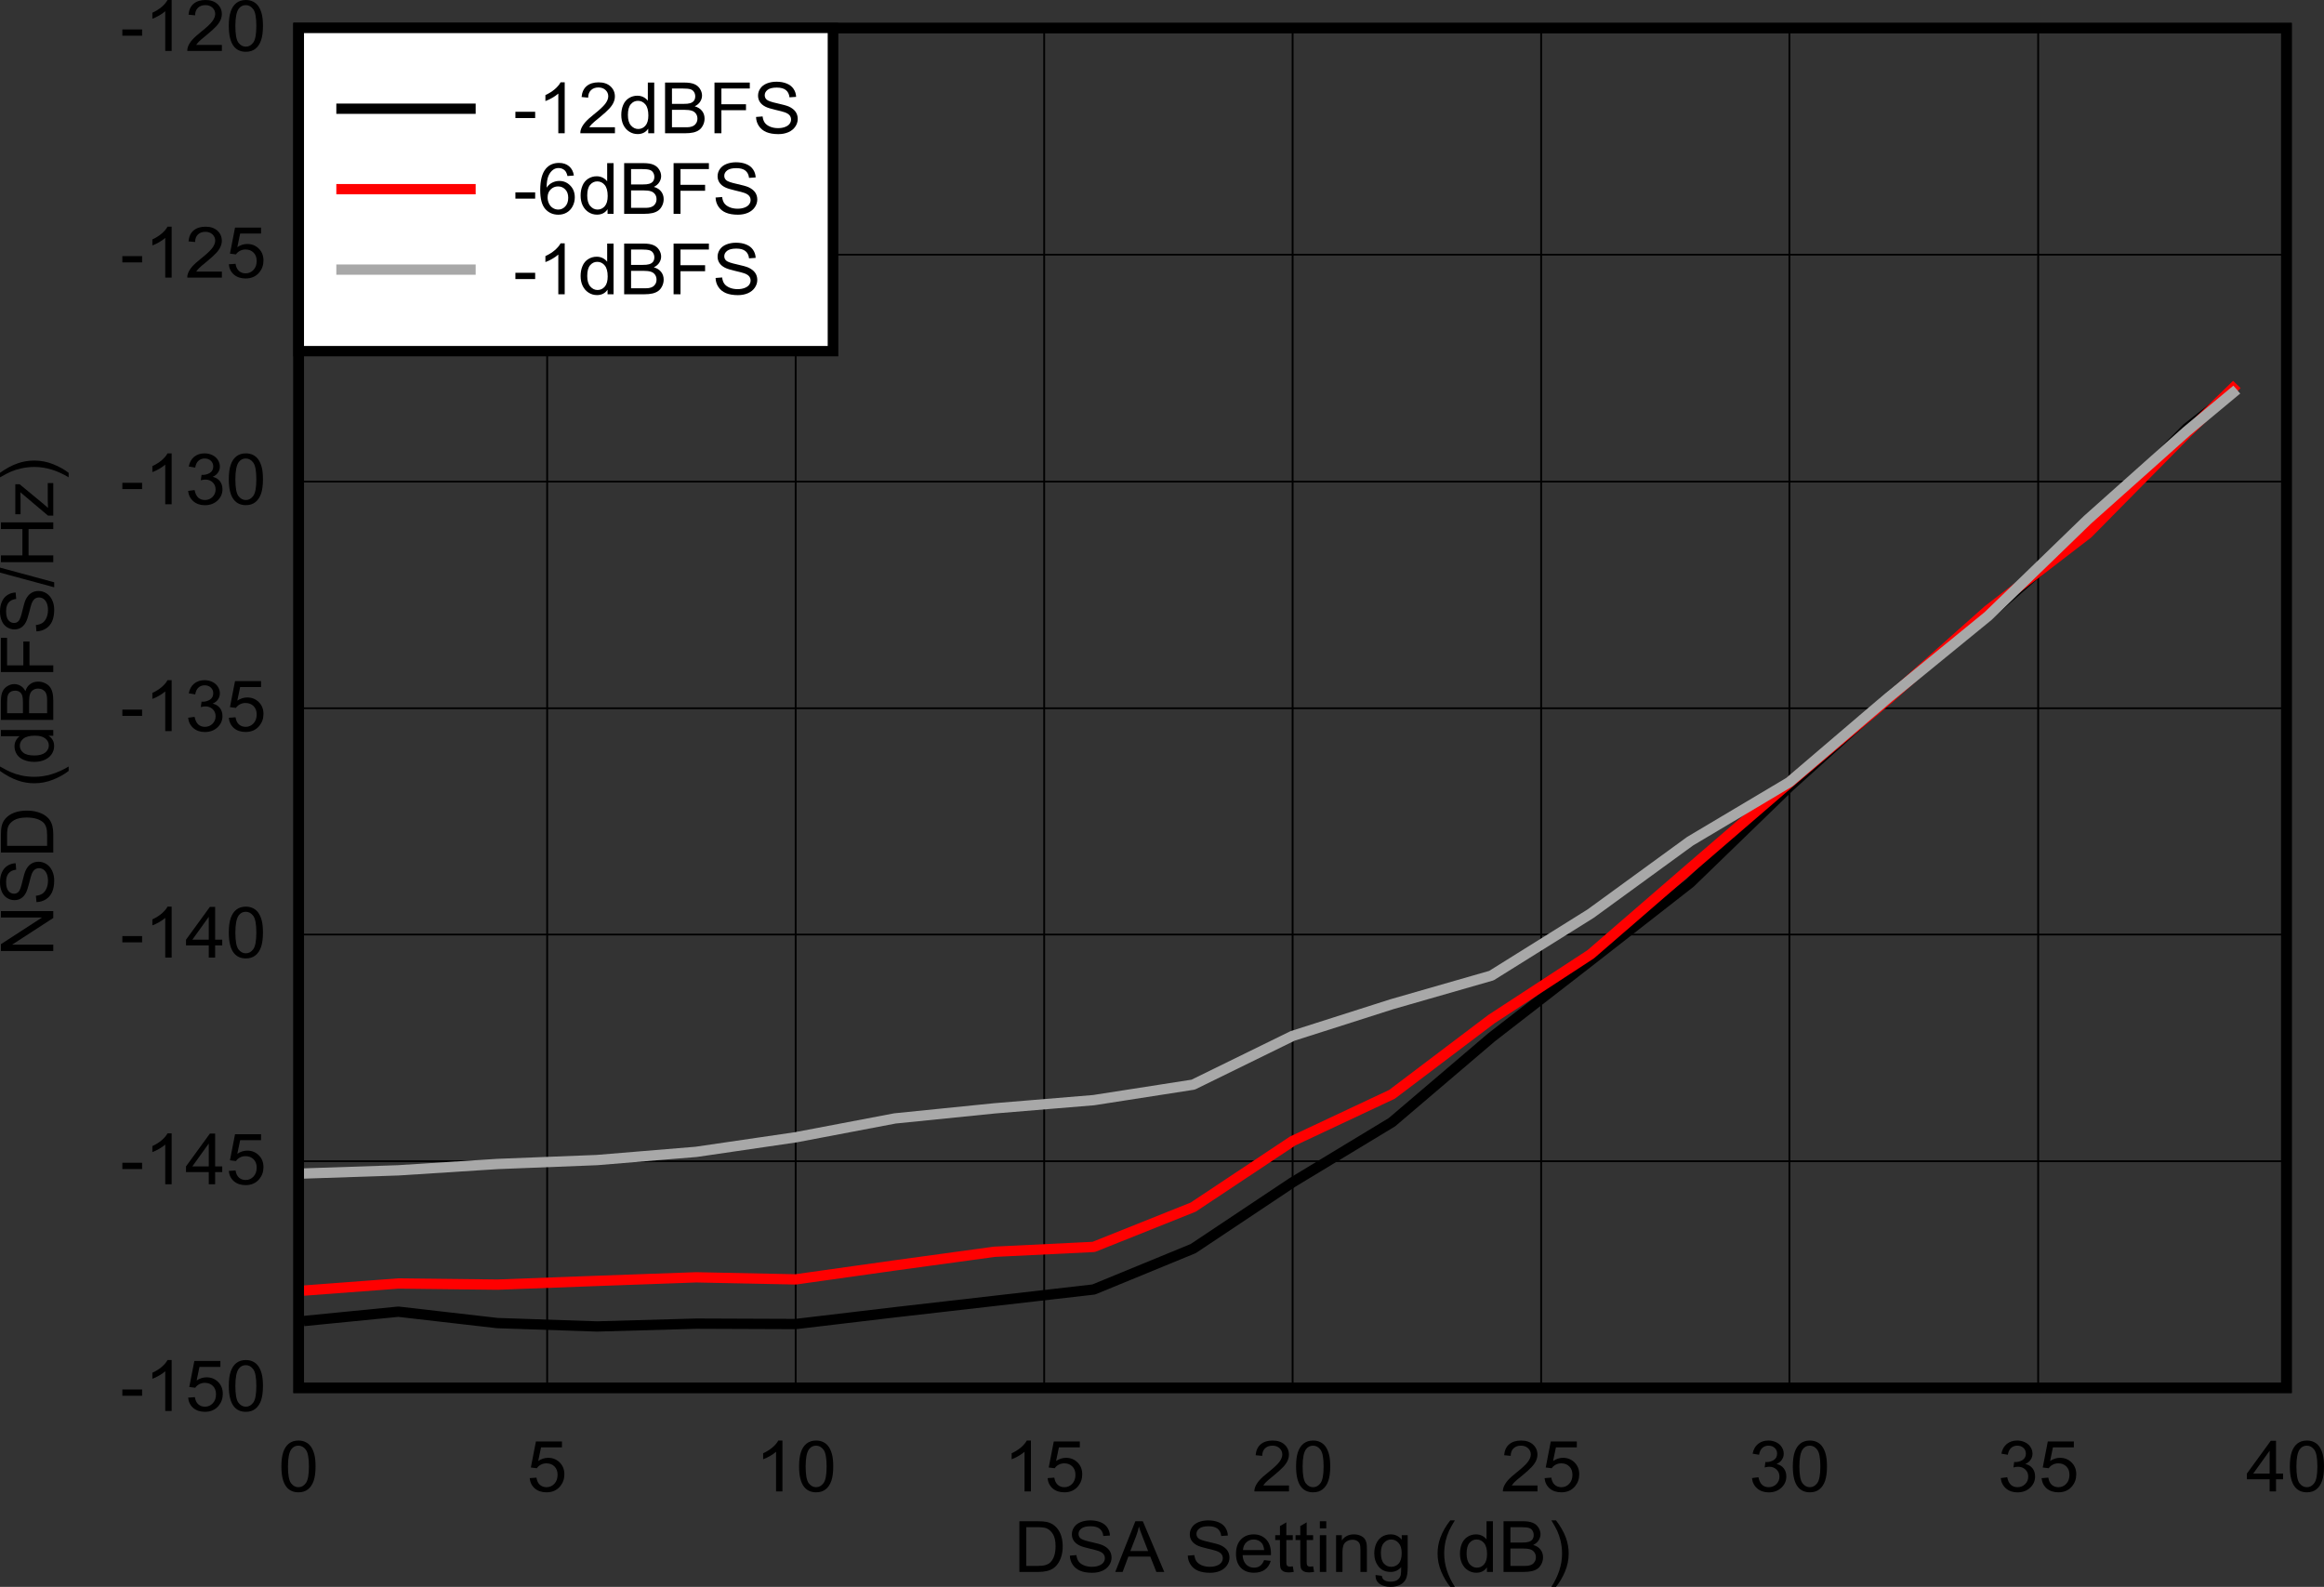 <?xml version="1.0" encoding="UTF-8" standalone="no"?>
<svg
   xmlns:dc="http://purl.org/dc/elements/1.1/"
   xmlns:cc="http://creativecommons.org/ns#"
   xmlns:rdf="http://www.w3.org/1999/02/22-rdf-syntax-ns#"
   xmlns:svg="http://www.w3.org/2000/svg"
   xmlns="http://www.w3.org/2000/svg"
   xmlns:xlink="http://www.w3.org/1999/xlink"
   xmlns:sodipodi="http://sodipodi.sourceforge.net/DTD/sodipodi-0.dtd"
   xmlns:inkscape="http://www.inkscape.org/namespaces/inkscape"
   sodipodi:docname="TX96_NSD_DSA_AMP_SBASA42.pdf"
   id="svg401"
   version="1.2"
   viewBox="0 0 630.426 430.415"
   height="430.415pt"
   width="630.426pt">
  <rect x="0" y="0" width="630.426" height="430.415" fill="#333333" stroke="none"/>
  <sodipodi:namedview
     id="namedview403"
     inkscape:window-height="480"
     inkscape:window-width="640"
     inkscape:pageshadow="2"
     inkscape:pageopacity="0"
     guidetolerance="10"
     gridtolerance="10"
     objecttolerance="10"
     borderopacity="1"
     bordercolor="#666666"
     pagecolor="#ffffff" />
  <defs
     id="defs112">
    <g
       id="g110">
      <symbol
         id="glyph0-0"
         overflow="visible">
        <path
           inkscape:connector-curvature="0"
           id="path2"
           d="M 2.484,0 V -12.016 H 12.406 V 0 Z m 0.312,-0.297 H 12.094 V -11.719 H 2.797 Z m 0,0"
           style="stroke:none" />
      </symbol>
      <symbol
         id="glyph0-1"
         overflow="visible">
        <path
           inkscape:connector-curvature="0"
           id="path5"
           d="m 1.531,0 v -13.75 h 4.891 c 1.102,0 1.945,0.066 2.531,0.188 0.809,0.188 1.504,0.52 2.078,0.984 0.746,0.617 1.312,1.402 1.688,2.359 0.371,0.949 0.562,2.039 0.562,3.266 0,1.043 -0.133,1.973 -0.391,2.781 -0.25,0.805 -0.574,1.473 -0.969,2 -0.387,0.531 -0.816,0.949 -1.281,1.25 -0.469,0.305 -1.039,0.535 -1.703,0.688 C 8.27,-0.078 7.508,0 6.656,0 Z m 1.875,-1.625 H 6.438 c 0.934,0 1.672,-0.082 2.203,-0.25 0.539,-0.164 0.969,-0.406 1.281,-0.719 0.445,-0.426 0.797,-1.004 1.047,-1.734 0.246,-0.727 0.375,-1.613 0.375,-2.656 0,-1.434 -0.246,-2.539 -0.734,-3.312 -0.492,-0.77 -1.086,-1.289 -1.781,-1.562 -0.5,-0.184 -1.316,-0.281 -2.438,-0.281 H 3.406 Z m 0,0"
           style="stroke:none" />
      </symbol>
      <symbol
         id="glyph0-2"
         overflow="visible">
        <path
           inkscape:connector-curvature="0"
           id="path8"
           d="M 0.891,-4.422 2.672,-4.562 C 2.754,-3.875 2.945,-3.309 3.25,-2.875 c 0.309,0.438 0.789,0.801 1.438,1.078 0.645,0.273 1.367,0.406 2.172,0.406 0.715,0 1.348,-0.102 1.891,-0.312 0.551,-0.207 0.961,-0.488 1.234,-0.844 0.27,-0.363 0.406,-0.758 0.406,-1.188 0,-0.426 -0.133,-0.801 -0.391,-1.125 C 9.738,-5.18 9.309,-5.453 8.719,-5.672 8.344,-5.816 7.496,-6.039 6.188,-6.344 4.883,-6.645 3.973,-6.93 3.453,-7.203 2.773,-7.543 2.27,-7.973 1.938,-8.484 c -0.336,-0.508 -0.5,-1.082 -0.5,-1.719 0,-0.695 0.203,-1.344 0.609,-1.938 0.402,-0.602 1,-1.062 1.781,-1.375 0.777,-0.309 1.648,-0.469 2.609,-0.469 1.051,0 1.977,0.168 2.781,0.5 0.801,0.324 1.414,0.805 1.844,1.438 0.434,0.637 0.672,1.363 0.703,2.172 L 9.969,-9.75 c -0.094,-0.863 -0.426,-1.52 -0.984,-1.969 -0.555,-0.445 -1.379,-0.672 -2.469,-0.672 -1.137,0 -1.965,0.207 -2.484,0.609 C 3.508,-11.375 3.25,-10.887 3.25,-10.328 c 0,0.5 0.18,0.91 0.547,1.219 0.363,0.324 1.305,0.652 2.828,0.984 1.527,0.336 2.582,0.629 3.156,0.875 0.82,0.375 1.43,0.848 1.828,1.406 0.395,0.562 0.594,1.215 0.594,1.953 0,0.742 -0.223,1.434 -0.656,2.078 -0.43,0.648 -1.051,1.152 -1.859,1.516 -0.812,0.352 -1.727,0.531 -2.734,0.531 -1.293,0 -2.379,-0.184 -3.25,-0.547 C 2.836,-0.676 2.16,-1.223 1.672,-1.953 1.18,-2.68 0.918,-3.504 0.891,-4.422 Z m 0,0"
           style="stroke:none" />
      </symbol>
      <symbol
         id="glyph0-3"
         overflow="visible">
        <path
           inkscape:connector-curvature="0"
           id="path11"
           d="m -0.031,0 5.453,-13.75 h 2.031 L 13.266,0 H 11.125 L 9.469,-4.172 H 3.531 L 1.969,0 Z M 4.062,-5.656 H 8.891 L 7.406,-9.453 C 6.945,-10.605 6.605,-11.562 6.391,-12.312 6.211,-11.426 5.957,-10.551 5.625,-9.688 Z m 0,0"
           style="stroke:none" />
      </symbol>
      <symbol
         id="glyph0-4"
         overflow="visible">
        <path
           inkscape:connector-curvature="0"
           id="path14"
           d=""
           style="stroke:none" />
      </symbol>
      <symbol
         id="glyph0-5"
         overflow="visible">
        <path
           inkscape:connector-curvature="0"
           id="path17"
           d="M 8.359,-3.203 10.156,-3 C 9.875,-1.977 9.348,-1.184 8.578,-0.625 7.805,-0.062 6.82,0.219 5.625,0.219 c -1.5,0 -2.695,-0.445 -3.578,-1.344 -0.875,-0.895 -1.312,-2.156 -1.312,-3.781 0,-1.664 0.441,-2.961 1.328,-3.891 0.895,-0.926 2.051,-1.391 3.469,-1.391 1.371,0 2.5,0.457 3.375,1.359 0.871,0.906 1.312,2.184 1.312,3.828 0,0.094 -0.008,0.246 -0.016,0.453 H 2.531 c 0.059,1.094 0.379,1.934 0.953,2.516 0.57,0.586 1.289,0.875 2.156,0.875 0.633,0 1.176,-0.16 1.625,-0.484 0.457,-0.332 0.82,-0.852 1.094,-1.562 z M 2.625,-5.938 h 5.75 C 8.289,-6.777 8.07,-7.41 7.719,-7.828 c -0.562,-0.645 -1.289,-0.969 -2.172,-0.969 -0.805,0 -1.477,0.262 -2.016,0.781 C 2.988,-7.504 2.684,-6.809 2.625,-5.938 Z m 0,0"
           style="stroke:none" />
      </symbol>
      <symbol
         id="glyph0-6"
         overflow="visible">
        <path
           inkscape:connector-curvature="0"
           id="path20"
           d="m 5.109,-1.516 0.266,1.5 C 4.875,0.074 4.43,0.125 4.047,0.125 3.41,0.125 2.914,0.027 2.562,-0.156 2.219,-0.352 1.973,-0.609 1.828,-0.922 1.691,-1.23 1.625,-1.898 1.625,-2.922 V -8.656 H 0.344 v -1.312 H 1.625 v -2.469 l 1.734,-1.016 v 3.484 h 1.75 v 1.312 h -1.75 v 5.828 c 0,0.48 0.031,0.793 0.094,0.938 0.059,0.137 0.16,0.246 0.297,0.328 0.145,0.086 0.344,0.125 0.594,0.125 0.195,0 0.453,-0.023 0.766,-0.078 z m 0,0"
           style="stroke:none" />
      </symbol>
      <symbol
         id="glyph0-7"
         overflow="visible">
        <path
           inkscape:connector-curvature="0"
           id="path23"
           d="M 1.312,-11.812 V -13.75 h 1.75 v 1.938 z M 1.312,0 v -9.969 h 1.75 V 0 Z m 0,0"
           style="stroke:none" />
      </symbol>
      <symbol
         id="glyph0-8"
         overflow="visible">
        <path
           inkscape:connector-curvature="0"
           id="path26"
           d="M 1.312,0 V -9.969 H 2.875 v 1.422 c 0.758,-1.09 1.852,-1.641 3.281,-1.641 0.613,0 1.18,0.113 1.703,0.328 0.52,0.211 0.91,0.492 1.172,0.844 0.258,0.344 0.441,0.762 0.547,1.25 0.059,0.312 0.094,0.863 0.094,1.641 V 0 h -1.75 v -6.062 c 0,-0.684 -0.07,-1.203 -0.203,-1.547 C 7.582,-7.949 7.34,-8.223 7,-8.422 c -0.344,-0.207 -0.754,-0.312 -1.219,-0.312 -0.742,0 -1.383,0.23 -1.922,0.688 -0.543,0.461 -0.812,1.332 -0.812,2.609 V 0 Z m 0,0"
           style="stroke:none" />
      </symbol>
      <symbol
         id="glyph0-9"
         overflow="visible">
        <path
           inkscape:connector-curvature="0"
           id="path29"
           d="M 0.984,0.828 2.688,1.062 c 0.07,0.508 0.27,0.879 0.594,1.109 0.426,0.309 1.016,0.469 1.766,0.469 0.809,0 1.438,-0.16 1.875,-0.469 0.434,-0.312 0.734,-0.754 0.891,-1.312 0.082,-0.344 0.125,-1.062 0.125,-2.156 C 7.176,-0.43 6.227,0 5.094,0 3.676,0 2.574,-0.492 1.797,-1.484 c -0.773,-0.988 -1.156,-2.176 -1.156,-3.562 0,-0.945 0.176,-1.82 0.531,-2.625 0.352,-0.801 0.867,-1.422 1.547,-1.859 0.676,-0.434 1.469,-0.656 2.375,-0.656 1.215,0 2.219,0.477 3,1.422 V -9.969 h 1.609 v 8.625 c 0,1.539 -0.164,2.633 -0.484,3.281 -0.324,0.652 -0.84,1.172 -1.547,1.547 -0.711,0.371 -1.582,0.562 -2.609,0.562 -1.23,0 -2.227,-0.273 -2.984,-0.812 -0.75,-0.531 -1.117,-1.336 -1.094,-2.406 z M 2.438,-5.156 c 0,1.305 0.266,2.258 0.797,2.859 0.539,0.605 1.211,0.906 2.016,0.906 0.801,0 1.473,-0.297 2.016,-0.891 0.539,-0.602 0.812,-1.547 0.812,-2.828 0,-1.215 -0.285,-2.133 -0.844,-2.75 -0.555,-0.621 -1.227,-0.938 -2.016,-0.938 -0.773,0 -1.43,0.309 -1.969,0.922 -0.543,0.605 -0.812,1.512 -0.812,2.719 z m 0,0"
           style="stroke:none" />
      </symbol>
      <symbol
         id="glyph0-10"
         overflow="visible">
        <path
           inkscape:connector-curvature="0"
           id="path32"
           d="m 4.641,4.047 c -0.961,-1.18 -1.773,-2.555 -2.438,-4.125 -0.668,-1.582 -1,-3.219 -1,-4.906 0,-1.488 0.25,-2.914 0.75,-4.281 0.57,-1.582 1.469,-3.156 2.688,-4.719 h 1.25 c -0.781,1.293 -1.301,2.223 -1.547,2.781 C 3.945,-10.336 3.633,-9.434 3.406,-8.5 3.133,-7.332 3,-6.152 3,-4.969 3,-1.957 3.961,1.047 5.891,4.047 Z m 0,0"
           style="stroke:none" />
      </symbol>
      <symbol
         id="glyph0-11"
         overflow="visible">
        <path
           inkscape:connector-curvature="0"
           id="path35"
           d="M 7.984,0 V -1.25 C 7.328,-0.27 6.367,0.219 5.109,0.219 4.285,0.219 3.527,0 2.844,-0.438 2.156,-0.871 1.617,-1.484 1.234,-2.266 c -0.375,-0.777 -0.562,-1.68 -0.562,-2.703 0,-0.996 0.172,-1.898 0.516,-2.703 0.34,-0.809 0.859,-1.43 1.547,-1.859 0.684,-0.434 1.453,-0.656 2.297,-0.656 0.613,0 1.16,0.129 1.641,0.375 0.488,0.25 0.891,0.582 1.203,0.984 V -13.75 H 9.609 V 0 Z M 2.469,-4.969 c 0,1.273 0.273,2.227 0.828,2.859 0.559,0.637 1.219,0.953 1.969,0.953 0.77,0 1.422,-0.301 1.953,-0.906 0.527,-0.602 0.797,-1.523 0.797,-2.766 0,-1.363 -0.273,-2.363 -0.812,-3 -0.543,-0.645 -1.215,-0.969 -2.016,-0.969 -0.773,0 -1.418,0.309 -1.938,0.922 -0.523,0.617 -0.781,1.586 -0.781,2.906 z m 0,0"
           style="stroke:none" />
      </symbol>
      <symbol
         id="glyph0-12"
         overflow="visible">
        <path
           inkscape:connector-curvature="0"
           id="path38"
           d="M 1.453,0 V -13.75 H 6.781 c 1.082,0 1.953,0.145 2.609,0.422 0.652,0.273 1.164,0.699 1.531,1.281 0.371,0.574 0.562,1.18 0.562,1.812 0,0.586 -0.168,1.137 -0.5,1.656 C 10.66,-8.055 10.164,-7.633 9.5,-7.312 c 0.863,0.242 1.523,0.66 1.984,1.25 0.457,0.586 0.688,1.277 0.688,2.078 0,0.648 -0.145,1.246 -0.422,1.797 -0.273,0.555 -0.617,0.98 -1.031,1.281 -0.418,0.305 -0.941,0.535 -1.562,0.688 C 8.531,-0.07 7.77,0 6.875,0 Z m 1.875,-7.969 H 6.406 c 0.832,0 1.43,-0.055 1.797,-0.172 C 8.68,-8.273 9.039,-8.5 9.281,-8.812 c 0.238,-0.32 0.359,-0.723 0.359,-1.203 0,-0.457 -0.117,-0.859 -0.344,-1.203 -0.219,-0.352 -0.543,-0.594 -0.969,-0.719 -0.418,-0.133 -1.137,-0.203 -2.156,-0.203 h -2.844 z m 0,6.344 H 6.875 c 0.602,0 1.031,-0.02 1.281,-0.062 0.426,-0.07 0.785,-0.195 1.078,-0.375 0.289,-0.176 0.531,-0.43 0.719,-0.766 0.184,-0.332 0.281,-0.719 0.281,-1.156 0,-0.508 -0.137,-0.953 -0.406,-1.328 C 9.555,-5.695 9.176,-5.969 8.688,-6.125 8.207,-6.277 7.52,-6.359 6.625,-6.359 H 3.328 Z m 0,0"
           style="stroke:none" />
      </symbol>
      <symbol
         id="glyph0-13"
         overflow="visible">
        <path
           inkscape:connector-curvature="0"
           id="path41"
           d="m 2.453,4.047 h -1.25 c 1.926,-3 2.891,-6.004 2.891,-9.016 0,-1.176 -0.137,-2.344 -0.406,-3.5 -0.219,-0.934 -0.527,-1.836 -0.922,-2.703 -0.25,-0.559 -0.773,-1.5 -1.562,-2.812 h 1.25 c 1.207,1.562 2.102,3.137 2.688,4.719 0.496,1.367 0.75,2.793 0.75,4.281 0,1.688 -0.336,3.324 -1,4.906 -0.668,1.57 -1.48,2.945 -2.438,4.125 z m 0,0"
           style="stroke:none" />
      </symbol>
      <symbol
         id="glyph0-14"
         overflow="visible">
        <path
           inkscape:connector-curvature="0"
           id="path44"
           d="M 0.828,-6.781 C 0.828,-8.402 1,-9.711 1.344,-10.703 1.684,-11.699 2.195,-12.469 2.875,-13 c 0.684,-0.539 1.547,-0.812 2.578,-0.812 0.758,0 1.426,0.152 2,0.453 0.582,0.293 1.062,0.723 1.438,1.281 0.371,0.555 0.664,1.238 0.875,2.047 0.215,0.805 0.328,1.887 0.328,3.25 0,1.617 -0.176,2.918 -0.516,3.906 -0.344,0.992 -0.863,1.758 -1.547,2.297 -0.68,0.543 -1.539,0.812 -2.578,0.812 -1.367,0 -2.441,-0.473 -3.219,-1.422 -0.938,-1.145 -1.406,-3.008 -1.406,-5.594 z m 1.781,0 c 0,2.262 0.27,3.77 0.812,4.516 0.551,0.742 1.227,1.109 2.031,1.109 0.801,0 1.473,-0.375 2.016,-1.125 0.551,-0.746 0.828,-2.25 0.828,-4.5 0,-2.27 -0.277,-3.773 -0.828,-4.516 -0.543,-0.746 -1.223,-1.125 -2.031,-1.125 -0.805,0 -1.445,0.332 -1.922,0.984 -0.605,0.844 -0.906,2.398 -0.906,4.656 z m 0,0"
           style="stroke:none" />
      </symbol>
      <symbol
         id="glyph0-15"
         overflow="visible">
        <path
           inkscape:connector-curvature="0"
           id="path47"
           d="M 0.828,-3.609 2.656,-3.75 c 0.133,0.867 0.445,1.52 0.938,1.953 0.496,0.43 1.098,0.641 1.797,0.641 0.832,0 1.539,-0.305 2.125,-0.922 0.582,-0.613 0.875,-1.426 0.875,-2.438 0,-0.957 -0.285,-1.711 -0.844,-2.266 C 6.992,-7.34 6.262,-7.625 5.359,-7.625 c -0.562,0 -1.074,0.129 -1.531,0.375 -0.449,0.242 -0.805,0.559 -1.062,0.953 L 1.141,-6.5 l 1.375,-7.062 h 7.062 v 1.609 H 3.906 l -0.766,3.688 c 0.852,-0.57 1.75,-0.859 2.688,-0.859 1.238,0 2.281,0.418 3.125,1.25 0.852,0.836 1.281,1.91 1.281,3.219 0,1.242 -0.371,2.316 -1.109,3.219 C 8.207,-0.32 6.961,0.234 5.391,0.234 4.098,0.234 3.039,-0.113 2.219,-0.812 1.406,-1.52 0.941,-2.453 0.828,-3.609 Z m 0,0"
           style="stroke:none" />
      </symbol>
      <symbol
         id="glyph0-16"
         overflow="visible">
        <path
           inkscape:connector-curvature="0"
           id="path50"
           d="M 7.391,0 H 5.656 V -10.766 C 5.227,-10.379 4.668,-9.988 3.984,-9.594 3.305,-9.207 2.695,-8.918 2.156,-8.734 v -1.625 c 0.977,-0.445 1.832,-0.984 2.562,-1.609 0.727,-0.633 1.242,-1.25 1.547,-1.844 h 1.125 z m 0,0"
           style="stroke:none" />
      </symbol>
      <symbol
         id="glyph0-17"
         overflow="visible">
        <path
           inkscape:connector-curvature="0"
           id="path53"
           d="M 9.984,-1.625 V 0 H 0.594 C 0.582,-0.402 0.648,-0.797 0.797,-1.172 1.035,-1.793 1.414,-2.406 1.938,-3 2.465,-3.602 3.234,-4.301 4.234,-5.094 5.773,-6.309 6.816,-7.281 7.359,-8 c 0.539,-0.715 0.812,-1.395 0.812,-2.031 0,-0.664 -0.246,-1.227 -0.734,-1.688 -0.492,-0.465 -1.137,-0.703 -1.938,-0.703 -0.836,0 -1.508,0.246 -2.016,0.734 -0.5,0.492 -0.758,1.168 -0.766,2.031 L 0.938,-9.828 c 0.113,-1.301 0.57,-2.289 1.375,-2.969 0.801,-0.676 1.879,-1.016 3.234,-1.016 1.363,0 2.441,0.367 3.234,1.094 0.789,0.73 1.188,1.637 1.188,2.719 0,0.555 -0.121,1.098 -0.359,1.625 -0.23,0.531 -0.617,1.098 -1.156,1.688 C 7.922,-6.102 7.027,-5.293 5.781,-4.266 4.727,-3.422 4.051,-2.84 3.75,-2.531 3.457,-2.227 3.211,-1.926 3.016,-1.625 Z m 0,0"
           style="stroke:none" />
      </symbol>
      <symbol
         id="glyph0-18"
         overflow="visible">
        <path
           inkscape:connector-curvature="0"
           id="path56"
           d="m 0.828,-3.625 1.75,-0.234 c 0.195,0.961 0.535,1.652 1.016,2.078 0.488,0.418 1.078,0.625 1.766,0.625 0.82,0 1.516,-0.273 2.078,-0.828 C 7.996,-2.535 8.281,-3.219 8.281,-4.031 8.281,-4.801 8.02,-5.438 7.5,-5.938 6.977,-6.445 6.309,-6.703 5.5,-6.703 c -0.324,0 -0.738,0.066 -1.234,0.188 L 4.469,-8 c 0.113,0.023 0.207,0.031 0.281,0.031 0.738,0 1.406,-0.188 2,-0.562 0.59,-0.383 0.891,-0.969 0.891,-1.75 0,-0.613 -0.223,-1.125 -0.656,-1.531 -0.43,-0.402 -0.988,-0.609 -1.672,-0.609 -0.68,0 -1.242,0.211 -1.688,0.625 -0.449,0.406 -0.742,1.023 -0.875,1.844 L 1,-10.25 c 0.215,-1.133 0.703,-2.008 1.453,-2.625 0.758,-0.621 1.703,-0.938 2.828,-0.938 0.77,0 1.484,0.164 2.141,0.484 0.652,0.324 1.156,0.77 1.5,1.328 0.34,0.555 0.516,1.145 0.516,1.766 0,0.594 -0.168,1.137 -0.5,1.625 -0.324,0.492 -0.809,0.879 -1.453,1.156 0.832,0.188 1.484,0.582 1.953,1.172 0.465,0.594 0.703,1.336 0.703,2.219 0,1.199 -0.457,2.223 -1.359,3.062 C 7.875,-0.164 6.727,0.25 5.344,0.25 4.102,0.25 3.066,-0.109 2.234,-0.828 1.41,-1.555 0.941,-2.488 0.828,-3.625 Z m 0,0"
           style="stroke:none" />
      </symbol>
      <symbol
         id="glyph0-19"
         overflow="visible">
        <path
           inkscape:connector-curvature="0"
           id="path59"
           d="M 6.422,0 V -3.297 H 0.25 V -4.844 L 6.734,-13.75 H 8.156 v 8.906 h 1.922 v 1.547 H 8.156 V 0 Z m 0,-4.844 v -6.203 L 1.969,-4.844 Z m 0,0"
           style="stroke:none" />
      </symbol>
      <symbol
         id="glyph0-20"
         overflow="visible">
        <path
           inkscape:connector-curvature="0"
           id="path62"
           d="M 0.625,-4.125 V -5.828 H 5.984 V -4.125 Z m 0,0"
           style="stroke:none" />
      </symbol>
      <symbol
         id="glyph0-21"
         overflow="visible">
        <path
           inkscape:connector-curvature="0"
           id="path65"
           d="m 1.625,0 v -13.75 h 9.578 v 1.609 H 3.5 V -7.875 h 6.672 V -6.25 H 3.5 V 0 Z m 0,0"
           style="stroke:none" />
      </symbol>
      <symbol
         id="glyph0-22"
         overflow="visible">
        <path
           inkscape:connector-curvature="0"
           id="path68"
           d="M 9.875,-10.391 8.141,-10.25 c -0.156,-0.664 -0.379,-1.148 -0.656,-1.453 -0.48,-0.477 -1.066,-0.719 -1.75,-0.719 -0.555,0 -1.043,0.152 -1.469,0.453 -0.543,0.387 -0.977,0.957 -1.297,1.703 -0.312,0.742 -0.477,1.801 -0.484,3.172 0.414,-0.621 0.926,-1.082 1.531,-1.375 0.613,-0.301 1.254,-0.453 1.922,-0.453 1.152,0 2.141,0.418 2.953,1.25 0.82,0.824 1.234,1.895 1.234,3.203 0,0.867 -0.195,1.668 -0.578,2.406 -0.387,0.742 -0.918,1.309 -1.594,1.703 -0.668,0.395 -1.43,0.594 -2.281,0.594 -1.449,0 -2.633,-0.516 -3.547,-1.547 -0.918,-1.039 -1.375,-2.75 -1.375,-5.125 0,-2.652 0.504,-4.586 1.516,-5.797 0.883,-1.051 2.078,-1.578 3.578,-1.578 1.113,0 2.023,0.305 2.734,0.906 0.715,0.605 1.148,1.445 1.297,2.516 z m -7.125,5.938 c 0,0.586 0.125,1.145 0.375,1.672 0.258,0.531 0.617,0.941 1.078,1.219 0.457,0.273 0.941,0.406 1.453,0.406 0.727,0 1.359,-0.285 1.891,-0.859 0.527,-0.57 0.797,-1.352 0.797,-2.344 0,-0.957 -0.27,-1.707 -0.797,-2.25 C 7.023,-7.16 6.367,-7.438 5.578,-7.438 c -0.781,0 -1.449,0.277 -2,0.828 C 3.023,-6.066 2.75,-5.348 2.75,-4.453 Z m 0,0"
           style="stroke:none" />
      </symbol>
      <symbol
         id="glyph1-0"
         overflow="visible">
        <path
           inkscape:connector-curvature="0"
           id="path71"
           d="m 0,-2.406 h -12.406 v -9.609 H 0 Z m -0.312,-0.297 v -9.016 h -11.781 v 9.016 z m 0,0"
           style="stroke:none" />
      </symbol>
      <symbol
         id="glyph1-1"
         overflow="visible">
        <path
           inkscape:connector-curvature="0"
           id="path74"
           d="m 0,-1.469 h -14.203 v -1.859 l 11.156,-7.234 h -11.156 v -1.734 H 0 v 1.859 l -11.156,7.234 H 0 Z m 0,0"
           style="stroke:none" />
      </symbol>
      <symbol
         id="glyph1-2"
         overflow="visible">
        <path
           inkscape:connector-curvature="0"
           id="path77"
           d="m -4.562,-0.859 -0.156,-1.719 c 0.711,-0.082 1.293,-0.27 1.75,-0.562 0.461,-0.301 0.832,-0.766 1.109,-1.391 0.281,-0.621 0.422,-1.328 0.422,-2.109 0,-0.695 -0.102,-1.312 -0.312,-1.844 -0.215,-0.527 -0.516,-0.926 -0.891,-1.188 -0.371,-0.258 -0.781,-0.391 -1.219,-0.391 -0.445,0 -0.832,0.129 -1.156,0.375 -0.332,0.25 -0.613,0.664 -0.844,1.234 -0.145,0.375 -0.375,1.199 -0.688,2.469 -0.32,1.262 -0.617,2.145 -0.891,2.641 -0.352,0.656 -0.789,1.148 -1.312,1.469 -0.527,0.324 -1.125,0.484 -1.781,0.484 -0.715,0 -1.391,-0.195 -2.016,-0.594 -0.621,-0.395 -1.098,-0.969 -1.422,-1.719 -0.32,-0.758 -0.484,-1.602 -0.484,-2.531 0,-1.02 0.176,-1.914 0.516,-2.688 0.344,-0.777 0.848,-1.379 1.5,-1.797 0.656,-0.426 1.402,-0.656 2.234,-0.688 l 0.141,1.75 c -0.895,0.094 -1.57,0.414 -2.031,0.953 -0.465,0.543 -0.703,1.34 -0.703,2.391 0,1.105 0.211,1.914 0.625,2.422 0.418,0.5 0.926,0.75 1.516,0.75 0.512,0 0.93,-0.176 1.25,-0.531 0.336,-0.352 0.676,-1.27 1.016,-2.75 0.344,-1.477 0.648,-2.492 0.906,-3.047 0.387,-0.801 0.871,-1.391 1.453,-1.766 0.586,-0.383 1.258,-0.578 2.016,-0.578 0.762,0 1.477,0.211 2.141,0.625 0.668,0.418 1.191,1.023 1.562,1.812 0.371,0.781 0.562,1.664 0.562,2.641 0,1.25 -0.191,2.301 -0.562,3.141 C -0.684,-2.758 -1.25,-2.102 -2,-1.625 c -0.758,0.48 -1.613,0.738 -2.562,0.766 z m 0,0"
           style="stroke:none" />
      </symbol>
      <symbol
         id="glyph1-3"
         overflow="visible">
        <path
           inkscape:connector-curvature="0"
           id="path80"
           d="M 0,-1.484 H -14.203 V -6.219 c 0,-1.07 0.07,-1.891 0.203,-2.453 0.188,-0.789 0.527,-1.461 1.016,-2.016 0.637,-0.727 1.449,-1.27 2.438,-1.625 0.98,-0.363 2.102,-0.547 3.359,-0.547 1.086,0 2.043,0.129 2.875,0.375 0.836,0.242 1.527,0.555 2.078,0.938 0.543,0.375 0.973,0.793 1.281,1.25 0.312,0.449 0.555,0.996 0.719,1.641 C -0.078,-8.008 0,-7.273 0,-6.453 Z m -1.672,-1.812 v -2.938 c 0,-0.902 -0.086,-1.617 -0.266,-2.141 -0.176,-0.52 -0.422,-0.93 -0.734,-1.234 -0.445,-0.426 -1.047,-0.758 -1.797,-1 -0.746,-0.246 -1.66,-0.375 -2.734,-0.375 -1.488,0 -2.629,0.242 -3.422,0.719 -0.801,0.469 -1.336,1.043 -1.609,1.719 -0.195,0.492 -0.297,1.277 -0.297,2.359 v 2.891 z m 0,0"
           style="stroke:none" />
      </symbol>
      <symbol
         id="glyph1-4"
         overflow="visible">
        <path
           inkscape:connector-curvature="0"
           id="path83"
           d=""
           style="stroke:none" />
      </symbol>
      <symbol
         id="glyph1-5"
         overflow="visible">
        <path
           inkscape:connector-curvature="0"
           id="path86"
           d="m 4.172,-4.5 c -1.211,0.938 -2.629,1.73 -4.25,2.375 -1.633,0.648 -3.32,0.969 -5.062,0.969 -1.539,0 -3.016,-0.242 -4.422,-0.734 -1.633,-0.559 -3.266,-1.43 -4.891,-2.609 v -1.203 c 1.344,0.762 2.309,1.262 2.891,1.5 0.887,0.387 1.816,0.691 2.781,0.906 1.211,0.262 2.426,0.391 3.641,0.391 3.117,0 6.219,-0.93 9.312,-2.797 z m 0,0"
           style="stroke:none" />
      </symbol>
      <symbol
         id="glyph1-6"
         overflow="visible">
        <path
           inkscape:connector-curvature="0"
           id="path89"
           d="m 0,-7.734 h -1.297 c 1.023,0.637 1.531,1.566 1.531,2.781 0,0.805 -0.227,1.539 -0.672,2.203 -0.457,0.668 -1.094,1.184 -1.906,1.547 -0.809,0.367 -1.742,0.547 -2.797,0.547 -1.02,0 -1.945,-0.164 -2.781,-0.5 -0.84,-0.332 -1.484,-0.828 -1.922,-1.484 -0.445,-0.664 -0.672,-1.41 -0.672,-2.234 0,-0.59 0.133,-1.125 0.391,-1.594 0.262,-0.465 0.602,-0.852 1.016,-1.156 h -5.094 V -9.297 H 0 Z m -5.141,5.344 c 1.324,0 2.316,-0.266 2.969,-0.797 0.648,-0.539 0.969,-1.18 0.969,-1.922 0,-0.738 -0.312,-1.363 -0.938,-1.875 -0.621,-0.52 -1.57,-0.781 -2.844,-0.781 -1.414,0 -2.453,0.27 -3.109,0.797 -0.652,0.523 -0.984,1.168 -0.984,1.938 0,0.75 0.32,1.383 0.953,1.891 0.625,0.5 1.621,0.75 2.984,0.75 z m 0,0"
           style="stroke:none" />
      </symbol>
      <symbol
         id="glyph1-7"
         overflow="visible">
        <path
           inkscape:connector-curvature="0"
           id="path92"
           d="M 0,-1.406 H -14.203 V -6.562 c 0,-1.051 0.148,-1.895 0.438,-2.531 0.281,-0.633 0.727,-1.129 1.328,-1.484 0.594,-0.363 1.215,-0.547 1.859,-0.547 0.617,0 1.195,0.164 1.734,0.484 0.531,0.312 0.961,0.793 1.281,1.438 0.25,-0.832 0.684,-1.473 1.297,-1.922 0.605,-0.445 1.32,-0.672 2.141,-0.672 0.668,0 1.289,0.137 1.859,0.406 0.574,0.273 1.02,0.613 1.328,1.016 0.312,0.398 0.551,0.898 0.703,1.5 C -0.078,-8.27 0,-7.527 0,-6.656 Z m -8.234,-1.828 v -2.969 c 0,-0.801 -0.055,-1.379 -0.172,-1.734 -0.133,-0.465 -0.367,-0.816 -0.703,-1.047 -0.332,-0.238 -0.742,-0.359 -1.234,-0.359 -0.477,0 -0.895,0.113 -1.25,0.328 -0.352,0.219 -0.598,0.539 -0.734,0.953 -0.133,0.406 -0.203,1.102 -0.203,2.078 v 2.75 z m 6.562,0 V -6.656 c 0,-0.582 -0.023,-0.992 -0.078,-1.234 C -1.82,-8.305 -1.945,-8.656 -2.125,-8.938 -2.309,-9.215 -2.578,-9.445 -2.922,-9.625 -3.262,-9.809 -3.664,-9.906 -4.125,-9.906 c -0.52,0 -0.973,0.133 -1.359,0.391 -0.395,0.262 -0.672,0.629 -0.828,1.094 -0.164,0.469 -0.25,1.145 -0.25,2.016 v 3.172 z m 0,0"
           style="stroke:none" />
      </symbol>
      <symbol
         id="glyph1-8"
         overflow="visible">
        <path
           inkscape:connector-curvature="0"
           id="path95"
           d="m 0,-1.578 h -14.203 v -9.281 h 1.672 v 7.469 H -8.125 v -6.469 h 1.672 v 6.469 H 0 Z m 0,0"
           style="stroke:none" />
      </symbol>
      <symbol
         id="glyph1-9"
         overflow="visible">
        <path
           inkscape:connector-curvature="0"
           id="path98"
           d="M 0.25,0 -14.453,-3.984 V -5.344 L 0.25,-1.359 Z m 0,0"
           style="stroke:none" />
      </symbol>
      <symbol
         id="glyph1-10"
         overflow="visible">
        <path
           inkscape:connector-curvature="0"
           id="path101"
           d="M 0,-1.531 H -14.203 V -3.359 H -8.375 v -7.156 h -5.828 v -1.812 H 0 v 1.812 h -6.703 v 7.156 H 0 Z m 0,0"
           style="stroke:none" />
      </symbol>
      <symbol
         id="glyph1-11"
         overflow="visible">
        <path
           inkscape:connector-curvature="0"
           id="path104"
           d="M 0,-0.375 H -1.422 L -8.938,-6.719 C -8.895,-6 -8.875,-5.363 -8.875,-4.812 V -0.75 h -1.422 v -8.141 h 1.156 l 6.531,5.391 1.188,1.047 C -1.473,-3.211 -1.5,-3.926 -1.5,-4.594 V -9.203 H 0 Z m 0,0"
           style="stroke:none" />
      </symbol>
      <symbol
         id="glyph1-12"
         overflow="visible">
        <path
           inkscape:connector-curvature="0"
           id="path107"
           d="m 4.172,-2.375 v 1.219 c -3.094,-1.871 -6.195,-2.812 -9.312,-2.812 -1.207,0 -2.41,0.137 -3.609,0.406 -0.965,0.211 -1.898,0.508 -2.797,0.891 -0.57,0.242 -1.539,0.746 -2.906,1.516 V -2.375 c 1.625,-1.176 3.258,-2.047 4.891,-2.609 1.406,-0.477 2.883,-0.719 4.422,-0.719 1.742,0 3.43,0.324 5.062,0.969 1.621,0.648 3.039,1.434 4.25,2.359 z m 0,0"
           style="stroke:none" />
      </symbol>
    </g>
  </defs>
  <g
     transform="translate(-62.931,-76.798)"
     id="surface1">
    <g
       id="g130"
       style="fill:#000000;fill-opacity:1">
      <use
         height="100%"
         width="100%"
         id="use114"
         y="503.166"
         x="337.928"
         xlink:href="#glyph0-1" />
      <use
         height="100%"
         width="100%"
         id="use116"
         y="503.166"
         x="352.256"
         xlink:href="#glyph0-2" />
      <use
         height="100%"
         width="100%"
         id="use118"
         y="503.166"
         x="365.492"
         xlink:href="#glyph0-3" />
      <use
         height="100%"
         width="100%"
         id="use120"
         y="503.166"
         x="378.728"
         xlink:href="#glyph0-4" />
      <use
         height="100%"
         width="100%"
         id="use122"
         y="503.166"
         x="384.245"
         xlink:href="#glyph0-2" />
      <use
         height="100%"
         width="100%"
         id="use124"
         y="503.166"
         x="397.481"
         xlink:href="#glyph0-5" />
      <use
         height="100%"
         width="100%"
         id="use126"
         y="503.166"
         x="408.514"
         xlink:href="#glyph0-6" />
      <use
         height="100%"
         width="100%"
         id="use128"
         y="503.166"
         x="414.031"
         xlink:href="#glyph0-6" />
    </g>
    <g
       id="g140"
       style="fill:#000000;fill-opacity:1">
      <use
         height="100%"
         width="100%"
         id="use132"
         y="503.166"
         x="419.647"
         xlink:href="#glyph0-7" />
      <use
         height="100%"
         width="100%"
         id="use134"
         y="503.166"
         x="424.052"
         xlink:href="#glyph0-8" />
      <use
         height="100%"
         width="100%"
         id="use136"
         y="503.166"
         x="435.085"
         xlink:href="#glyph0-9" />
      <use
         height="100%"
         width="100%"
         id="use138"
         y="503.166"
         x="446.119"
         xlink:href="#glyph0-4" />
    </g>
    <g
       id="g150"
       style="fill:#000000;fill-opacity:1">
      <use
         height="100%"
         width="100%"
         id="use142"
         y="503.166"
         x="451.695"
         xlink:href="#glyph0-10" />
      <use
         height="100%"
         width="100%"
         id="use144"
         y="503.166"
         x="458.303"
         xlink:href="#glyph0-11" />
      <use
         height="100%"
         width="100%"
         id="use146"
         y="503.166"
         x="469.336"
         xlink:href="#glyph0-12" />
      <use
         height="100%"
         width="100%"
         id="use148"
         y="503.166"
         x="482.572"
         xlink:href="#glyph0-13" />
    </g>
    <g
       id="g158"
       style="fill:#000000;fill-opacity:1">
      <use
         height="100%"
         width="100%"
         id="use152"
         y="336.222"
         x="77.384"
         xlink:href="#glyph1-1" />
      <use
         height="100%"
         width="100%"
         id="use154"
         y="322.346"
         x="77.384"
         xlink:href="#glyph1-2" />
      <use
         height="100%"
         width="100%"
         id="use156"
         y="309.528"
         x="77.384"
         xlink:href="#glyph1-3" />
    </g>
    <g
       id="g164"
       style="fill:#000000;fill-opacity:1">
      <use
         height="100%"
         width="100%"
         id="use160"
         y="295.748"
         x="77.384"
         xlink:href="#glyph1-4" />
      <use
         height="100%"
         width="100%"
         id="use162"
         y="290.405"
         x="77.384"
         xlink:href="#glyph1-5" />
    </g>
    <g
       id="g168"
       style="fill:#000000;fill-opacity:1">
      <use
         height="100%"
         width="100%"
         id="use166"
         y="284.102"
         x="77.384"
         xlink:href="#glyph1-6" />
    </g>
    <g
       id="g178"
       style="fill:#000000;fill-opacity:1">
      <use
         height="100%"
         width="100%"
         id="use170"
         y="273.474"
         x="77.384"
         xlink:href="#glyph1-7" />
      <use
         height="100%"
         width="100%"
         id="use172"
         y="260.656"
         x="77.384"
         xlink:href="#glyph1-8" />
      <use
         height="100%"
         width="100%"
         id="use174"
         y="248.913"
         x="77.384"
         xlink:href="#glyph1-2" />
      <use
         height="100%"
         width="100%"
         id="use176"
         y="236.095"
         x="77.384"
         xlink:href="#glyph1-9" />
    </g>
    <g
       id="g182"
       style="fill:#000000;fill-opacity:1">
      <use
         height="100%"
         width="100%"
         id="use180"
         y="230.81"
         x="77.384"
         xlink:href="#glyph1-10" />
    </g>
    <g
       id="g188"
       style="fill:#000000;fill-opacity:1">
      <use
         height="100%"
         width="100%"
         id="use184"
         y="217.03"
         x="77.384"
         xlink:href="#glyph1-11" />
      <use
         height="100%"
         width="100%"
         id="use186"
         y="207.421"
         x="77.384"
         xlink:href="#glyph1-12" />
    </g>
    <path
       inkscape:connector-curvature="0"
       id="path190"
       transform="matrix(3.537,0,-2.00168e-8,-3.425,50.4,633.083)"
       d="M 26.45,52.507 H 178.9 V 160.198 H 26.45 Z m 0,0"
       style="fill:none;stroke:#000000;stroke-width:0.816;stroke-linecap:round;stroke-linejoin:miter;stroke-miterlimit:10;stroke-opacity:1" />
    <g
       id="g194"
       style="fill:#000000;fill-opacity:1">
      <use
         height="100%"
         width="100%"
         id="use192"
         y="481.337"
         x="138.437"
         xlink:href="#glyph0-14" />
    </g>
    <path
       inkscape:connector-curvature="0"
       id="path196"
       transform="matrix(3.537,0,-2.00168e-8,-3.425,50.4,633.083)"
       d="m 45.508,160.2 -10e-7,-107.721"
       style="fill:none;stroke:#000000;stroke-width:0.14;stroke-linecap:butt;stroke-linejoin:round;stroke-miterlimit:10;stroke-opacity:1" />
    <g
       id="g200"
       style="fill:#000000;fill-opacity:1">
      <use
         height="100%"
         width="100%"
         id="use198"
         y="481.337"
         x="205.794"
         xlink:href="#glyph0-15" />
    </g>
    <path
       inkscape:connector-curvature="0"
       id="path202"
       transform="matrix(3.537,0,-2.00168e-8,-3.425,50.4,633.083)"
       d="M 64.566,160.2 V 52.479"
       style="fill:none;stroke:#000000;stroke-width:0.14;stroke-linecap:butt;stroke-linejoin:round;stroke-miterlimit:10;stroke-opacity:1" />
    <g
       id="g208"
       style="fill:#000000;fill-opacity:1">
      <use
         height="100%"
         width="100%"
         id="use204"
         y="481.337"
         x="267.792"
         xlink:href="#glyph0-16" />
      <use
         height="100%"
         width="100%"
         id="use206"
         y="481.337"
         x="278.869"
         xlink:href="#glyph0-14" />
    </g>
    <path
       inkscape:connector-curvature="0"
       id="path210"
       transform="matrix(3.537,0,-2.00168e-8,-3.425,50.4,633.083)"
       d="M 83.625,160.2 V 52.479"
       style="fill:none;stroke:#000000;stroke-width:0.14;stroke-linecap:butt;stroke-linejoin:round;stroke-miterlimit:10;stroke-opacity:1" />
    <g
       id="g216"
       style="fill:#000000;fill-opacity:1">
      <use
         height="100%"
         width="100%"
         id="use212"
         y="481.337"
         x="335.198"
         xlink:href="#glyph0-16" />
      <use
         height="100%"
         width="100%"
         id="use214"
         y="481.337"
         x="346.275"
         xlink:href="#glyph0-15" />
    </g>
    <path
       inkscape:connector-curvature="0"
       id="path218"
       transform="matrix(3.537,0,-2.00168e-8,-3.425,50.4,633.083)"
       d="M 102.68,160.2 V 52.479"
       style="fill:none;stroke:#000000;stroke-width:0.14;stroke-linecap:butt;stroke-linejoin:round;stroke-miterlimit:10;stroke-opacity:1" />
    <g
       id="g224"
       style="fill:#000000;fill-opacity:1">
      <use
         height="100%"
         width="100%"
         id="use220"
         y="481.337"
         x="402.608"
         xlink:href="#glyph0-17" />
      <use
         height="100%"
         width="100%"
         id="use222"
         y="481.337"
         x="413.685"
         xlink:href="#glyph0-14" />
    </g>
    <path
       inkscape:connector-curvature="0"
       id="path226"
       transform="matrix(3.537,0,-2.00168e-8,-3.425,50.4,633.083)"
       d="M 121.74,160.2 V 52.479"
       style="fill:none;stroke:#000000;stroke-width:0.14;stroke-linecap:butt;stroke-linejoin:round;stroke-miterlimit:10;stroke-opacity:1" />
    <g
       id="g232"
       style="fill:#000000;fill-opacity:1">
      <use
         height="100%"
         width="100%"
         id="use228"
         y="481.337"
         x="470.017"
         xlink:href="#glyph0-17" />
      <use
         height="100%"
         width="100%"
         id="use230"
         y="481.337"
         x="481.094"
         xlink:href="#glyph0-15" />
    </g>
    <path
       inkscape:connector-curvature="0"
       id="path234"
       transform="matrix(3.537,0,-2.00168e-8,-3.425,50.4,633.083)"
       d="M 140.78,160.2 V 52.479"
       style="fill:none;stroke:#000000;stroke-width:0.14;stroke-linecap:butt;stroke-linejoin:round;stroke-miterlimit:10;stroke-opacity:1" />
    <g
       id="g240"
       style="fill:#000000;fill-opacity:1">
      <use
         height="100%"
         width="100%"
         id="use236"
         y="481.337"
         x="537.36"
         xlink:href="#glyph0-18" />
      <use
         height="100%"
         width="100%"
         id="use238"
         y="481.337"
         x="548.437"
         xlink:href="#glyph0-14" />
    </g>
    <path
       inkscape:connector-curvature="0"
       id="path242"
       transform="matrix(3.537,0,-2.00168e-8,-3.425,50.4,633.083)"
       d="M 159.86,160.2 V 52.479"
       style="fill:none;stroke:#000000;stroke-width:0.14;stroke-linecap:butt;stroke-linejoin:round;stroke-miterlimit:10;stroke-opacity:1" />
    <g
       id="g248"
       style="fill:#000000;fill-opacity:1">
      <use
         height="100%"
         width="100%"
         id="use244"
         y="481.337"
         x="604.844"
         xlink:href="#glyph0-18" />
      <use
         height="100%"
         width="100%"
         id="use246"
         y="481.337"
         x="615.921"
         xlink:href="#glyph0-15" />
    </g>
    <g
       id="g254"
       style="fill:#000000;fill-opacity:1">
      <use
         height="100%"
         width="100%"
         id="use250"
         y="481.337"
         x="672.186"
         xlink:href="#glyph0-19" />
      <use
         height="100%"
         width="100%"
         id="use252"
         y="481.337"
         x="683.263"
         xlink:href="#glyph0-14" />
    </g>
    <g
       id="g264"
       style="fill:#000000;fill-opacity:1">
      <use
         height="100%"
         width="100%"
         id="use256"
         y="459.503"
         x="95.495"
         xlink:href="#glyph0-20" />
      <use
         height="100%"
         width="100%"
         id="use258"
         y="459.503"
         x="102.104"
         xlink:href="#glyph0-16" />
      <use
         height="100%"
         width="100%"
         id="use260"
         y="459.503"
         x="113.137"
         xlink:href="#glyph0-15" />
      <use
         height="100%"
         width="100%"
         id="use262"
         y="459.503"
         x="124.17"
         xlink:href="#glyph0-14" />
    </g>
    <path
       inkscape:connector-curvature="0"
       id="path266"
       transform="matrix(3.537,0,-2.00168e-8,-3.425,50.4,633.083)"
       d="M 26.45,70.46 H 178.93"
       style="fill:none;stroke:#000000;stroke-width:0.14;stroke-linecap:butt;stroke-linejoin:round;stroke-miterlimit:10;stroke-opacity:1" />
    <g
       id="g276"
       style="fill:#000000;fill-opacity:1">
      <use
         height="100%"
         width="100%"
         id="use268"
         y="398.015"
         x="95.495"
         xlink:href="#glyph0-20" />
      <use
         height="100%"
         width="100%"
         id="use270"
         y="398.015"
         x="102.104"
         xlink:href="#glyph0-16" />
      <use
         height="100%"
         width="100%"
         id="use272"
         y="398.015"
         x="113.137"
         xlink:href="#glyph0-19" />
      <use
         height="100%"
         width="100%"
         id="use274"
         y="398.015"
         x="124.17"
         xlink:href="#glyph0-15" />
    </g>
    <path
       inkscape:connector-curvature="0"
       id="path278"
       transform="matrix(3.537,0,-2.00168e-8,-3.425,50.4,633.083)"
       d="M 26.45,88.411 H 178.93"
       style="fill:none;stroke:#000000;stroke-width:0.14;stroke-linecap:butt;stroke-linejoin:round;stroke-miterlimit:10;stroke-opacity:1" />
    <g
       id="g288"
       style="fill:#000000;fill-opacity:1">
      <use
         height="100%"
         width="100%"
         id="use280"
         y="336.527"
         x="95.495"
         xlink:href="#glyph0-20" />
      <use
         height="100%"
         width="100%"
         id="use282"
         y="336.527"
         x="102.104"
         xlink:href="#glyph0-16" />
      <use
         height="100%"
         width="100%"
         id="use284"
         y="336.527"
         x="113.137"
         xlink:href="#glyph0-19" />
      <use
         height="100%"
         width="100%"
         id="use286"
         y="336.527"
         x="124.17"
         xlink:href="#glyph0-14" />
    </g>
    <path
       inkscape:connector-curvature="0"
       id="path290"
       transform="matrix(3.537,0,-2.00168e-8,-3.425,50.4,633.083)"
       d="M 26.45,106.33 H 178.93"
       style="fill:none;stroke:#000000;stroke-width:0.14;stroke-linecap:butt;stroke-linejoin:round;stroke-miterlimit:10;stroke-opacity:1" />
    <g
       id="g300"
       style="fill:#000000;fill-opacity:1">
      <use
         height="100%"
         width="100%"
         id="use292"
         y="275.1"
         x="95.495"
         xlink:href="#glyph0-20" />
      <use
         height="100%"
         width="100%"
         id="use294"
         y="275.1"
         x="102.104"
         xlink:href="#glyph0-16" />
      <use
         height="100%"
         width="100%"
         id="use296"
         y="275.1"
         x="113.137"
         xlink:href="#glyph0-18" />
      <use
         height="100%"
         width="100%"
         id="use298"
         y="275.1"
         x="124.17"
         xlink:href="#glyph0-15" />
    </g>
    <path
       inkscape:connector-curvature="0"
       id="path302"
       transform="matrix(3.537,0,-2.00168e-8,-3.425,50.4,633.083)"
       d="M 26.45,124.281 H 178.93"
       style="fill:none;stroke:#000000;stroke-width:0.14;stroke-linecap:butt;stroke-linejoin:round;stroke-miterlimit:10;stroke-opacity:1" />
    <g
       id="g312"
       style="fill:#000000;fill-opacity:1">
      <use
         height="100%"
         width="100%"
         id="use304"
         y="213.581"
         x="95.495"
         xlink:href="#glyph0-20" />
      <use
         height="100%"
         width="100%"
         id="use306"
         y="213.581"
         x="102.104"
         xlink:href="#glyph0-16" />
      <use
         height="100%"
         width="100%"
         id="use308"
         y="213.581"
         x="113.137"
         xlink:href="#glyph0-18" />
      <use
         height="100%"
         width="100%"
         id="use310"
         y="213.581"
         x="124.17"
         xlink:href="#glyph0-14" />
    </g>
    <path
       inkscape:connector-curvature="0"
       id="path314"
       transform="matrix(3.537,0,-2.00168e-8,-3.425,50.4,633.083)"
       d="M 26.45,142.25 H 178.93"
       style="fill:none;stroke:#000000;stroke-width:0.14;stroke-linecap:butt;stroke-linejoin:round;stroke-miterlimit:10;stroke-opacity:1" />
    <g
       id="g324"
       style="fill:#000000;fill-opacity:1">
      <use
         height="100%"
         width="100%"
         id="use316"
         y="152.096"
         x="95.495"
         xlink:href="#glyph0-20" />
      <use
         height="100%"
         width="100%"
         id="use318"
         y="152.096"
         x="102.104"
         xlink:href="#glyph0-16" />
      <use
         height="100%"
         width="100%"
         id="use320"
         y="152.096"
         x="113.137"
         xlink:href="#glyph0-17" />
      <use
         height="100%"
         width="100%"
         id="use322"
         y="152.096"
         x="124.17"
         xlink:href="#glyph0-15" />
    </g>
    <g
       id="g334"
       style="fill:#000000;fill-opacity:1">
      <use
         height="100%"
         width="100%"
         id="use326"
         y="90.611"
         x="95.495"
         xlink:href="#glyph0-20" />
      <use
         height="100%"
         width="100%"
         id="use328"
         y="90.611"
         x="102.104"
         xlink:href="#glyph0-16" />
      <use
         height="100%"
         width="100%"
         id="use330"
         y="90.611"
         x="113.137"
         xlink:href="#glyph0-17" />
      <use
         height="100%"
         width="100%"
         id="use332"
         y="90.611"
         x="124.17"
         xlink:href="#glyph0-14" />
    </g>
    <path
       inkscape:connector-curvature="0"
       id="path336"
       transform="matrix(3.537,0,-2.00168e-8,-3.425,50.4,633.083)"
       d="m 26.836,57.802 7.258,0.739 7.6,-0.902 7.629,-0.266 7.614,0.221 7.628,-0.03 7.615,0.932 7.629,0.902 7.614,0.902 7.629,3.238 7.627,5.25 7.619,4.761 7.63,6.714 7.61,6.092 7.63,6.151 7.61,7.613 7.63,7.1 7.619,6.46 7.63,6.92 7.61,7.9 3.83,3.12"
       style="fill:none;stroke:#000000;stroke-width:0.816;stroke-linecap:butt;stroke-linejoin:round;stroke-miterlimit:10;stroke-opacity:1" />
    <path
       inkscape:connector-curvature="0"
       id="path338"
       transform="matrix(3.537,0,-2.00168e-8,-3.425,50.4,633.083)"
       d="m 26.836,60.212 7.258,0.562 7.6,-0.089 7.629,0.295 7.614,0.282 7.628,-0.163 7.615,1.108 7.629,1.08 7.614,0.384 7.629,3.15 7.627,5.236 7.619,3.696 7.63,5.959 7.61,5.132 7.63,6.816 7.61,6.771 7.63,6.67 7.619,7 7.63,6.06 7.61,7.97 3.83,3.84"
       style="fill:none;stroke:#ff0000;stroke-width:0.816;stroke-linecap:butt;stroke-linejoin:round;stroke-miterlimit:10;stroke-opacity:1" />
    <path
       inkscape:connector-curvature="0"
       id="path340"
       transform="matrix(3.537,0,-2.00168e-8,-3.425,50.4,633.083)"
       d="m 26.836,69.485 7.258,0.251 7.6,0.503 7.629,0.31 7.614,0.65 7.628,1.153 7.615,1.495 7.629,0.797 7.614,0.651 7.629,1.227 7.627,3.86 7.619,2.512 7.63,2.264 7.61,4.909 7.63,5.737 7.61,4.676 7.63,6.729 7.619,6.43 7.63,7.63 7.61,7.01 3.83,3.29"
       style="fill:none;stroke:#a8a8a8;stroke-width:0.816;stroke-linecap:butt;stroke-linejoin:round;stroke-miterlimit:10;stroke-opacity:1" />
    <path
       inkscape:connector-curvature="0"
       id="path342"
       transform="matrix(3.537,0,-2.00168e-8,-3.425,50.4,633.083)"
       d="M 26.45,52.507 H 178.9 V 160.198 H 26.45 Z m 0,0"
       style="fill:none;stroke:#000000;stroke-width:0.816;stroke-linecap:round;stroke-linejoin:miter;stroke-miterlimit:10;stroke-opacity:1" />
    <path
       inkscape:connector-curvature="0"
       id="path344"
       transform="matrix(3.537,0,-2.00168e-8,-3.425,50.4,633.083)"
       d="m 26.45,134.61 h 40.981 v 25.596 h -40.981 z m 0,0"
       style="fill:#ffffff;fill-opacity:1;fill-rule:evenodd;stroke:#000000;stroke-width:0.816;stroke-linecap:round;stroke-linejoin:miter;stroke-miterlimit:10;stroke-opacity:1" />
    <path
       inkscape:connector-curvature="0"
       id="path346"
       transform="matrix(3.537,0,-2.00168e-8,-3.425,50.4,633.083)"
       d="M 29.745,153.81 H 39.617"
       style="fill:none;stroke:#000000;stroke-width:0.816;stroke-linecap:square;stroke-linejoin:round;stroke-miterlimit:10;stroke-opacity:1" />
    <g
       id="g356"
       style="fill:#000000;fill-opacity:1">
      <use
         height="100%"
         width="100%"
         id="use348"
         y="112.944"
         x="202.119"
         xlink:href="#glyph0-20" />
      <use
         height="100%"
         width="100%"
         id="use350"
         y="112.944"
         x="208.727"
         xlink:href="#glyph0-16" />
      <use
         height="100%"
         width="100%"
         id="use352"
         y="112.944"
         x="219.76"
         xlink:href="#glyph0-17" />
      <use
         height="100%"
         width="100%"
         id="use354"
         y="112.944"
         x="230.793"
         xlink:href="#glyph0-11" />
    </g>
    <g
       id="g362"
       style="fill:#000000;fill-opacity:1">
      <use
         height="100%"
         width="100%"
         id="use358"
         y="112.944"
         x="241.886"
         xlink:href="#glyph0-12" />
      <use
         height="100%"
         width="100%"
         id="use360"
         y="112.944"
         x="255.122"
         xlink:href="#glyph0-21" />
    </g>
    <g
       id="g366"
       style="fill:#000000;fill-opacity:1">
      <use
         height="100%"
         width="100%"
         id="use364"
         y="112.944"
         x="267.128"
         xlink:href="#glyph0-2" />
    </g>
    <path
       inkscape:connector-curvature="0"
       id="path368"
       transform="matrix(3.537,0,-2.00168e-8,-3.425,50.4,633.083)"
       d="M 29.745,147.44 H 39.617"
       style="fill:none;stroke:#ff0000;stroke-width:0.816;stroke-linecap:square;stroke-linejoin:round;stroke-miterlimit:10;stroke-opacity:1" />
    <g
       id="g382"
       style="fill:#000000;fill-opacity:1">
      <use
         height="100%"
         width="100%"
         id="use370"
         y="134.798"
         x="202.119"
         xlink:href="#glyph0-20" />
      <use
         height="100%"
         width="100%"
         id="use372"
         y="134.798"
         x="208.727"
         xlink:href="#glyph0-22" />
      <use
         height="100%"
         width="100%"
         id="use374"
         y="134.798"
         x="219.76"
         xlink:href="#glyph0-11" />
      <use
         height="100%"
         width="100%"
         id="use376"
         y="134.798"
         x="230.793"
         xlink:href="#glyph0-12" />
      <use
         height="100%"
         width="100%"
         id="use378"
         y="134.798"
         x="244.029"
         xlink:href="#glyph0-21" />
      <use
         height="100%"
         width="100%"
         id="use380"
         y="134.798"
         x="256.154"
         xlink:href="#glyph0-2" />
    </g>
    <path
       inkscape:connector-curvature="0"
       id="path384"
       transform="matrix(3.537,0,-2.00168e-8,-3.425,50.4,633.083)"
       d="M 29.745,141.069 H 39.617"
       style="fill:none;stroke:#a8a8a8;stroke-width:0.816;stroke-linecap:square;stroke-linejoin:round;stroke-miterlimit:10;stroke-opacity:1" />
    <g
       id="g398"
       style="fill:#000000;fill-opacity:1">
      <use
         height="100%"
         width="100%"
         id="use386"
         y="156.617"
         x="202.119"
         xlink:href="#glyph0-20" />
      <use
         height="100%"
         width="100%"
         id="use388"
         y="156.617"
         x="208.727"
         xlink:href="#glyph0-16" />
      <use
         height="100%"
         width="100%"
         id="use390"
         y="156.617"
         x="219.76"
         xlink:href="#glyph0-11" />
      <use
         height="100%"
         width="100%"
         id="use392"
         y="156.617"
         x="230.793"
         xlink:href="#glyph0-12" />
      <use
         height="100%"
         width="100%"
         id="use394"
         y="156.617"
         x="244.029"
         xlink:href="#glyph0-21" />
      <use
         height="100%"
         width="100%"
         id="use396"
         y="156.617"
         x="256.154"
         xlink:href="#glyph0-2" />
    </g>
  </g>
</svg>
